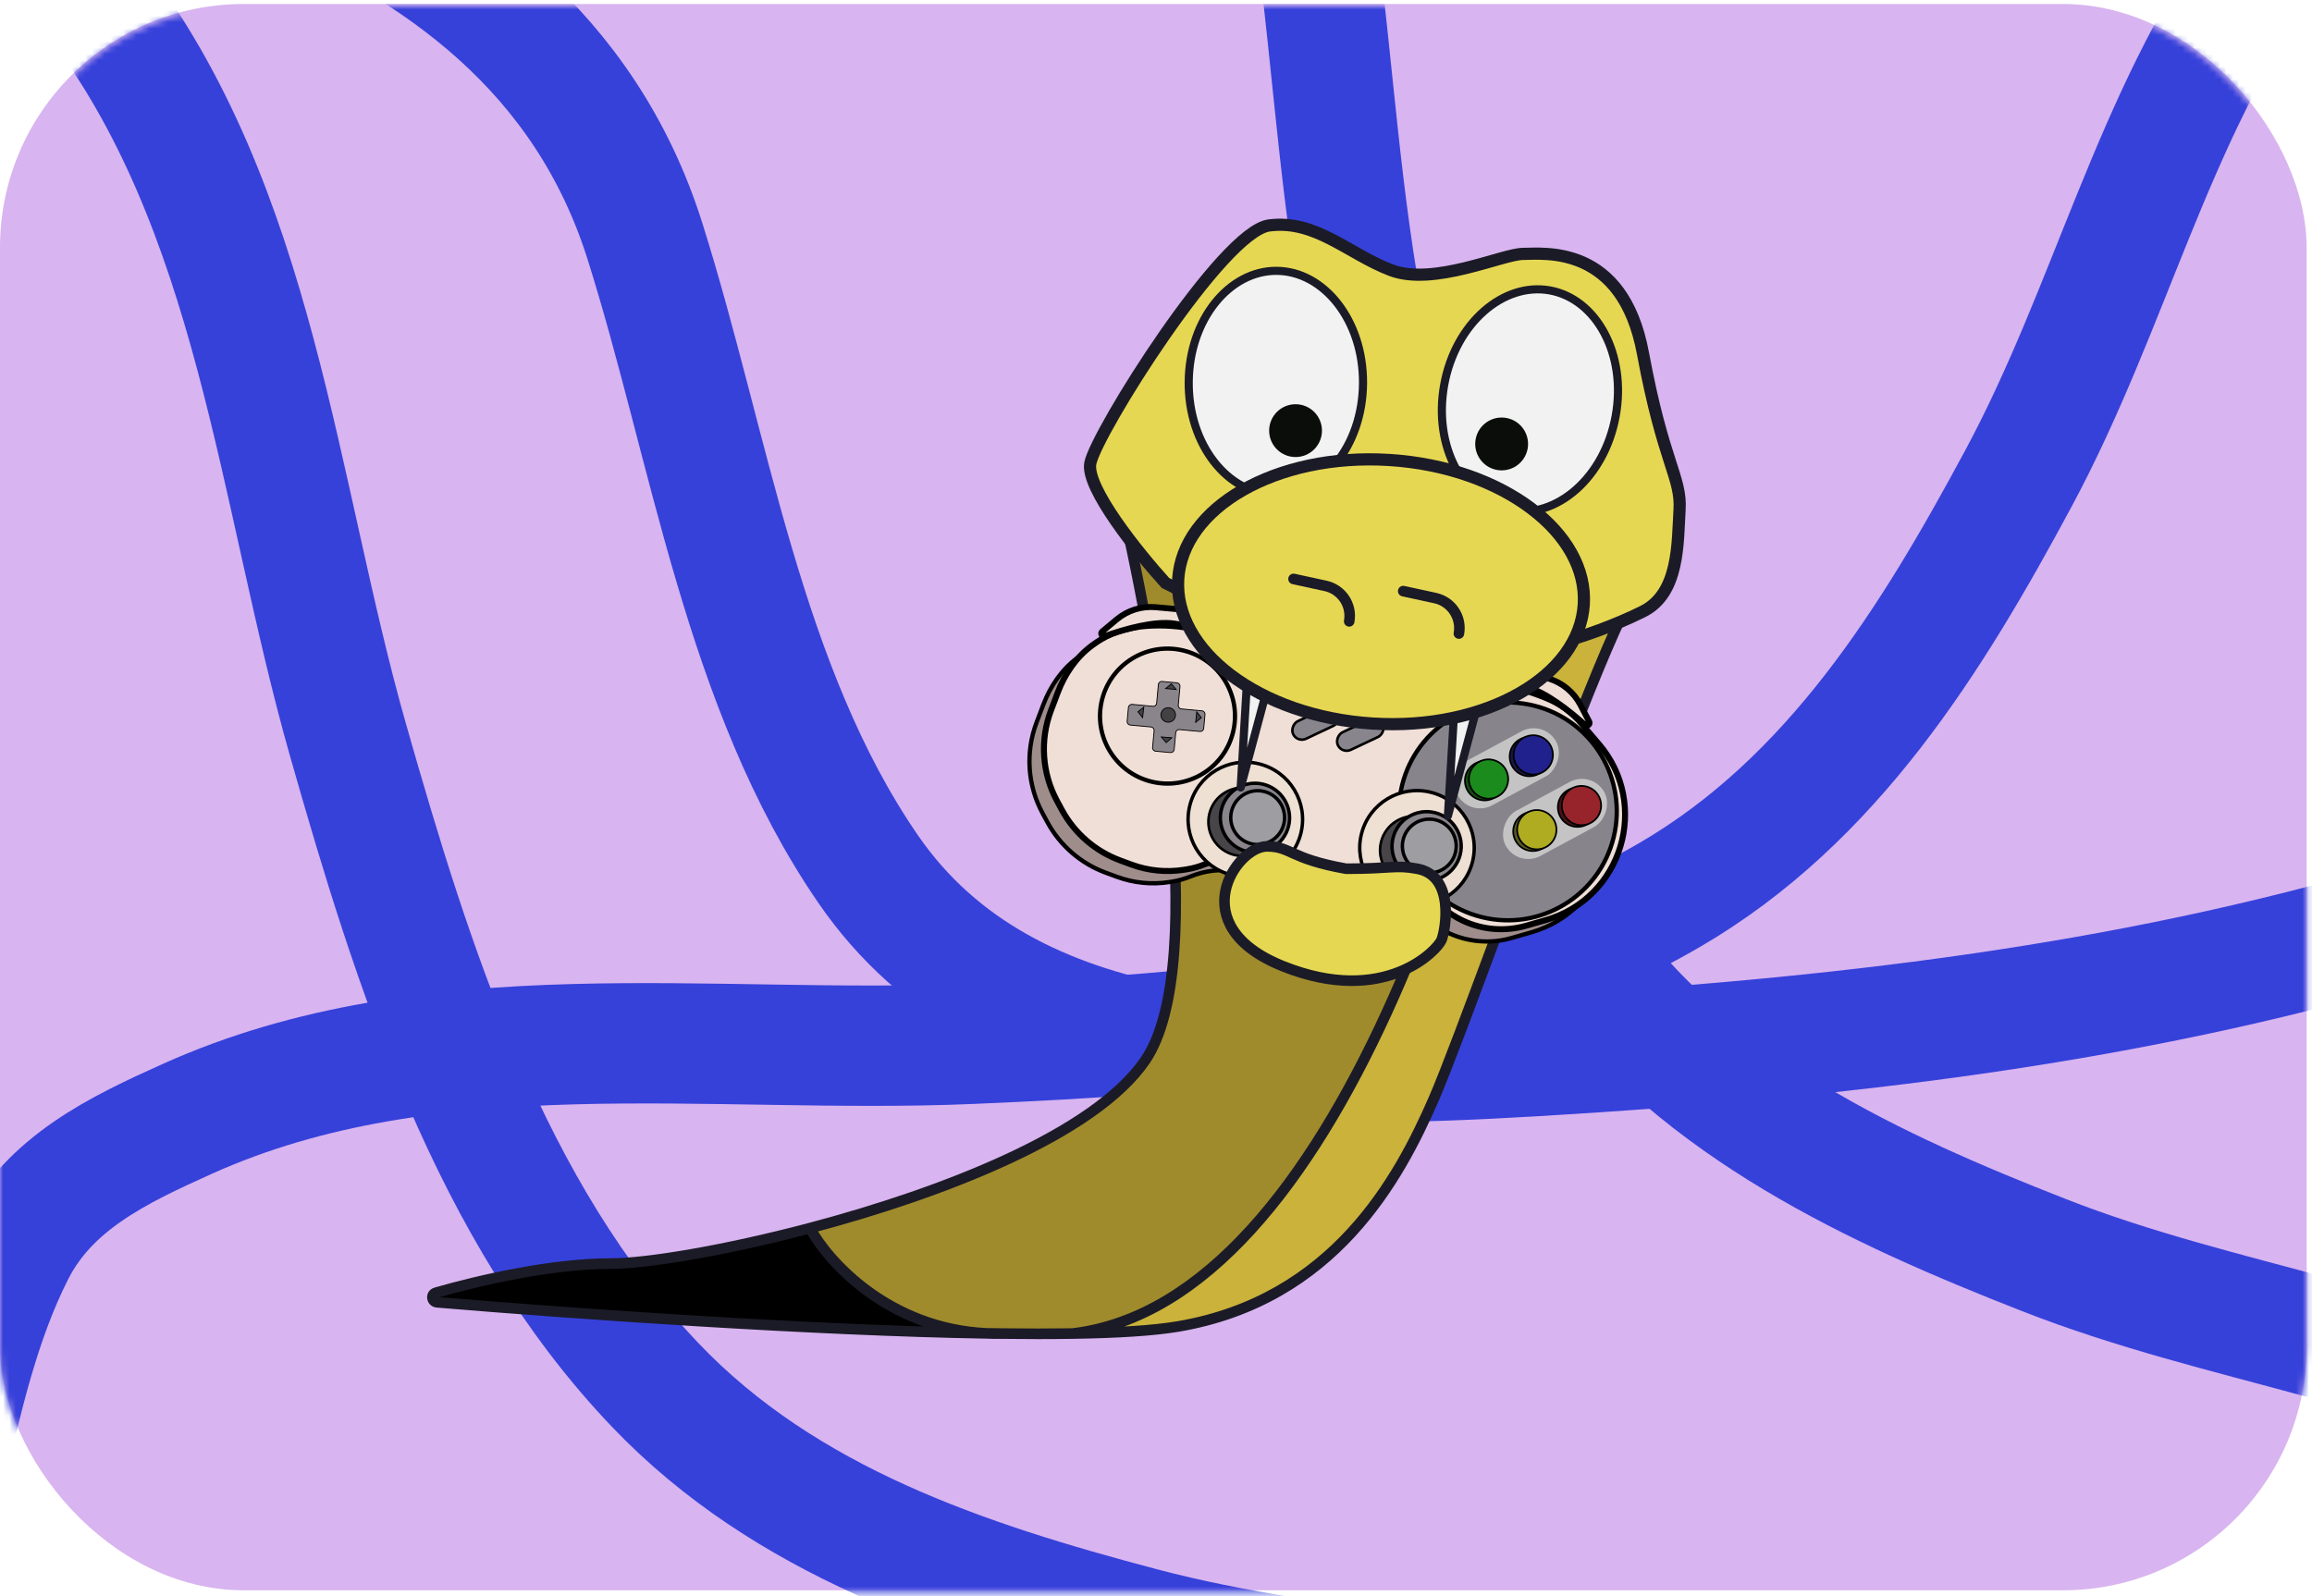 <?xml version="1.0" encoding="UTF-8"?> <svg xmlns="http://www.w3.org/2000/svg" width="365" height="252" viewBox="0 0 365 252" fill="none"> <rect y="0.632" width="364.154" height="250.463" rx="38.467" fill="#D8B4F0"></rect> <mask id="mask0_0_488" style="mask-type:alpha" maskUnits="userSpaceOnUse" x="0" y="1" width="365" height="251"> <rect y="1" width="364.154" height="250.463" rx="38.467" fill="#F6CF4B"></rect> </mask> <g mask="url(#mask0_0_488)"> <path d="M380.274 145.41C334.943 158.872 289.189 163.98 242.348 166.751C203.927 169.024 159.314 169.537 137.099 137.286C117.276 108.508 112.115 70.677 101.809 38.051C83.059 -21.308 10.4 -29.194 -46.772 -43.433" stroke="#3641DA" stroke-width="19" stroke-linecap="round"></path> <path d="M268.605 275.627C240.088 264.22 209.808 264.783 180.258 256.968C152.278 249.569 124.025 240.237 103.48 218.719C77.286 191.284 65.105 152.511 54.968 116.938C43.73 77.497 40.582 32.852 14.666 -0.702C7.418 -10.087 -0.14 -19.483 -12.108 -22.346C-24.081 -25.209 -36.548 -24.958 -48.772 -24.958" stroke="#3641DA" stroke-width="19" stroke-linecap="round"></path> <path d="M357.361 -6.089C339.638 18.995 333.147 48.577 318.677 75.501C304.976 100.994 289.332 126.304 263.628 141.285C230.855 160.384 190.313 163.218 153.358 164.807C112.384 166.57 68.231 159.253 29.572 176.659C18.759 181.527 7.863 186.694 2.297 197.668C-3.271 208.648 -5.925 220.831 -8.766 232.72" stroke="#3641DA" stroke-width="19" stroke-linecap="round"></path> <path d="M408.311 226.843C381.291 212.24 351.147 209.325 322.689 198.17C295.742 187.609 268.747 175.097 250.806 151.363C227.934 121.104 220.282 81.19 214.295 44.688C207.656 4.218 209.653 -40.493 187.758 -76.799C181.635 -86.954 175.205 -97.156 163.644 -101.372C152.078 -105.591 139.666 -106.772 127.523 -108.174" stroke="#3641DA" stroke-width="19" stroke-linecap="round"></path> </g> <path d="M127.869 193.911C114.26 197.511 102.003 199.508 96.435 199.508C87.165 199.508 75.82 202.102 68.861 204.096L68.857 204.097C67.988 204.349 68.117 205.548 69.02 205.623C91.653 207.517 128.402 210.06 155.715 210.524C140.384 209.798 130.825 199.313 127.869 193.911Z" fill="black"></path> <path fill-rule="evenodd" clip-rule="evenodd" d="M180.795 167.431C191.257 152.121 182.287 100.865 176.404 76.741C176.34 76.479 176.409 76.213 176.584 76.008L185.587 65.506C185.795 65.263 186.113 65.157 186.423 65.238C201.952 69.324 225.956 76.204 242.061 82.25C235.347 122.967 211.392 205.633 169.281 210.559C165.807 210.613 162.027 210.61 158.021 210.559C157.238 210.572 156.469 210.56 155.715 210.524C140.384 209.798 130.825 199.313 127.869 193.911C148.758 188.386 172.832 179.085 180.795 167.431Z" fill="#A08B2C"></path> <path d="M185.927 209.451C210.626 205.281 220.891 186.035 226.344 173.526C228.211 169.241 231.961 159.161 236.302 147.488C244.637 125.08 255.155 96.802 258.741 92.373C260.509 90.188 253.162 86.417 242.061 82.25C235.347 122.967 211.392 205.633 169.281 210.559C176.291 210.449 182.056 210.105 185.927 209.451Z" fill="#CAB23B"></path> <path d="M180.795 167.431L181.486 167.903L180.795 167.431ZM185.927 209.451L185.788 208.626L185.927 209.451ZM226.344 173.526L227.111 173.86L226.344 173.526ZM258.741 92.373L258.09 91.846V91.846L258.741 92.373ZM176.404 76.741L175.591 76.939L175.591 76.939L176.404 76.741ZM176.584 76.008L175.949 75.464V75.464L176.584 76.008ZM185.587 65.506L184.951 64.961V64.961L185.587 65.506ZM69.02 205.623L68.951 206.457H68.951L69.02 205.623ZM68.861 204.096L68.63 203.291L68.63 203.291L68.861 204.096ZM236.302 147.488L235.518 147.196L236.302 147.488ZM68.857 204.097L68.626 203.292L68.624 203.293L68.857 204.097ZM242.061 82.25L242.355 81.466L242.061 82.25ZM169.281 210.559L169.294 211.395L169.281 210.559ZM185.594 65.497L186.23 66.041L185.594 65.497ZM176.577 76.017L177.212 76.562L176.577 76.017ZM186.067 210.276C211.218 206.03 221.64 186.41 227.111 173.86L225.576 173.191C220.141 185.661 210.035 204.532 185.788 208.626L186.067 210.276ZM180.104 166.959C176.258 172.589 168.427 177.749 158.827 182.21C149.261 186.656 138.07 190.347 127.655 193.102L128.083 194.72C138.557 191.949 149.848 188.228 159.532 183.728C169.182 179.244 177.37 173.927 181.486 167.903L180.104 166.959ZM127.655 193.102C114.062 196.698 101.89 198.671 96.435 198.671V200.344C102.115 200.344 114.458 198.324 128.083 194.72L127.655 193.102ZM181.486 167.903C184.232 163.885 185.644 157.623 186.185 150.256C186.728 142.856 186.399 134.209 185.562 125.313C183.887 107.519 180.165 88.633 177.217 76.543L175.591 76.939C178.526 88.974 182.231 107.777 183.896 125.47C184.729 134.317 185.049 142.863 184.516 150.133C183.98 157.436 182.589 163.323 180.104 166.959L181.486 167.903ZM177.217 76.543C177.217 76.543 177.217 76.544 177.217 76.547C177.217 76.55 177.217 76.553 177.216 76.556C177.216 76.558 177.215 76.559 177.215 76.559C177.215 76.559 177.217 76.557 177.22 76.553L175.949 75.464C175.606 75.864 175.46 76.404 175.591 76.939L177.217 76.543ZM177.22 76.553L186.222 66.05L184.951 64.961L175.949 75.464L177.22 76.553ZM186.222 66.05C186.225 66.046 186.227 66.045 186.227 66.045C186.228 66.045 186.227 66.045 186.224 66.046C186.222 66.047 186.219 66.048 186.215 66.048C186.214 66.048 186.212 66.048 186.211 66.048C186.21 66.047 186.21 66.047 186.21 66.047L186.636 64.429C186.002 64.262 185.359 64.485 184.951 64.961L186.222 66.05ZM158.007 209.722C157.242 209.735 156.491 209.723 155.754 209.689L155.675 211.36C156.448 211.397 157.235 211.409 158.035 211.395L158.007 209.722ZM155.729 209.688C128.445 209.224 91.718 206.683 69.09 204.79L68.951 206.457C91.589 208.351 128.36 210.897 155.7 211.361L155.729 209.688ZM69.091 204.9C76.03 202.912 87.284 200.344 96.435 200.344V198.671C87.046 198.671 75.611 201.291 68.63 203.291L69.091 204.9ZM127.135 194.312C130.186 199.889 139.971 210.617 155.675 211.36L155.754 209.689C140.797 208.98 131.463 198.736 128.604 193.509L127.135 194.312ZM227.111 173.86C228.99 169.548 232.751 159.437 237.087 147.779L235.518 147.196C231.17 158.885 227.432 168.934 225.576 173.191L227.111 173.86ZM237.087 147.779C241.255 136.573 245.965 123.91 250.081 113.496C252.139 108.288 254.045 103.651 255.658 100.043C256.465 98.239 257.195 96.701 257.831 95.48C258.474 94.247 258.999 93.384 259.391 92.899L258.09 91.846C257.586 92.469 256.998 93.459 256.347 94.707C255.689 95.968 254.944 97.54 254.13 99.36C252.502 103.001 250.586 107.664 248.524 112.881C244.401 123.314 239.685 135.994 235.518 147.196L237.087 147.779ZM69.088 204.901L69.092 204.9L68.63 203.291L68.626 203.292L69.088 204.901ZM155.7 211.361C156.478 211.374 157.248 211.386 158.01 211.396L158.032 209.722C157.272 209.712 156.504 209.701 155.729 209.688L155.7 211.361ZM69.09 204.79C69.069 204.788 69.063 204.784 69.067 204.786C69.071 204.788 69.079 204.792 69.086 204.8C69.101 204.815 69.105 204.829 69.106 204.837C69.107 204.845 69.106 204.863 69.092 204.884C69.085 204.895 69.077 204.903 69.072 204.907C69.067 204.91 69.07 204.906 69.09 204.9L68.624 203.293C66.82 203.817 67.166 206.308 68.951 206.457L69.09 204.79ZM184.959 64.952L184.951 64.961L186.222 66.05L186.23 66.041L184.959 64.952ZM175.949 75.464L175.942 75.472L177.212 76.562L177.22 76.553L175.949 75.464ZM186.21 66.047C201.733 70.131 225.703 77.003 241.767 83.033L242.355 81.466C226.209 75.405 202.171 68.516 186.636 64.429L186.21 66.047ZM241.767 83.033C247.309 85.114 251.868 87.079 254.808 88.779C256.292 89.637 257.286 90.385 257.803 90.996C258.059 91.299 258.143 91.505 258.162 91.619C258.174 91.692 258.168 91.751 258.09 91.846L259.391 92.899C259.756 92.449 259.907 91.911 259.812 91.344C259.725 90.817 259.438 90.338 259.081 89.915C258.37 89.074 257.165 88.209 255.646 87.33C252.579 85.557 247.913 83.553 242.355 81.466L241.767 83.033ZM158.01 211.396C162.023 211.447 165.811 211.45 169.294 211.395L169.268 209.722C165.804 209.776 162.032 209.773 158.032 209.722L158.01 211.396ZM169.294 211.395C176.311 211.285 182.129 210.941 186.067 210.276L185.788 208.626C181.983 209.269 176.271 209.612 169.268 209.722L169.294 211.395ZM241.235 82.114C237.887 102.423 230.236 133.192 218.184 159.477C212.158 172.621 205.048 184.603 196.856 193.595C188.662 202.587 179.441 208.528 169.184 209.728L169.378 211.39C180.177 210.127 189.741 203.888 198.093 194.722C206.445 185.555 213.64 173.403 219.705 160.175C231.837 133.716 239.521 102.794 242.887 82.386L241.235 82.114ZM186.636 64.429C186.022 64.267 185.371 64.471 184.959 64.952L186.23 66.041C186.225 66.047 186.217 66.049 186.21 66.047L186.636 64.429ZM68.627 203.292C67.773 203.537 67.364 204.297 67.441 205.015C67.518 205.729 68.074 206.384 68.951 206.457L69.09 204.79C69.069 204.788 69.063 204.784 69.067 204.786C69.072 204.788 69.079 204.792 69.086 204.8C69.1 204.814 69.104 204.828 69.105 204.835C69.106 204.843 69.105 204.861 69.091 204.884C69.084 204.895 69.075 204.903 69.07 204.907C69.064 204.911 69.068 204.907 69.088 204.901L68.627 203.292ZM175.942 75.472C175.595 75.877 175.465 76.423 175.591 76.939L177.217 76.543C177.218 76.549 177.217 76.556 177.212 76.562L175.942 75.472Z" fill="#1B1B27"></path> <path d="M172.133 73.127C171.363 76.976 179.724 87.348 184.001 92.052C192.02 96.115 209.918 104.498 217.36 105.524C224.802 106.551 240.776 102.958 247.833 101.033C249.757 100.499 254.761 98.852 259.38 96.543C265.154 93.656 264.833 85.637 265.154 80.505C265.475 75.372 262.588 73.127 259.38 55.806C256.172 38.485 243.663 40.089 240.455 40.089C237.247 40.089 226.341 45.221 219.605 42.655C212.869 40.089 207.737 34.636 200.36 35.598C192.982 36.56 173.095 68.316 172.133 73.127Z" fill="#E6D752" stroke="#1B1B27" stroke-width="1.925"></path> <g filter="url(#filter0_d_0_488)"> <path d="M233.892 109.713L185.54 100.992C182.964 100.527 180.334 100.436 177.732 100.721C173.99 101.327 172.111 102.243 170.118 103.713C167.605 105.566 165.805 108.231 164.701 111.152L163.637 113.964C161.864 118.652 162.216 123.878 164.601 128.286L165.352 129.675C167.353 133.373 170.634 136.214 174.581 137.664L176.351 138.315C178.99 139.285 181.833 139.567 184.611 139.134L185.002 139.073C186.019 138.914 187.015 138.637 187.968 138.247C190.213 137.327 192.668 137.045 195.063 137.431L216.746 140.922C218.481 141.201 220.161 141.748 221.728 142.542L221.956 142.658C223.11 143.243 224.184 143.975 225.15 144.836L225.234 144.91C226.274 145.837 227.445 146.605 228.708 147.192C231.819 148.637 235.348 148.912 238.645 147.965L241.76 147.07C253.837 143.601 258.282 128.804 250.115 119.255L247.346 116.018C246.604 115.151 245.763 114.374 244.839 113.705L244.796 113.674C243.909 113.031 242.95 112.495 241.939 112.076C239.349 111.003 236.651 110.211 233.892 109.713Z" fill="#9F8D8C"></path> <path d="M233.892 109.713L185.54 100.992C182.964 100.527 180.334 100.436 177.732 100.721C173.99 101.327 172.111 102.243 170.118 103.713C167.605 105.566 165.805 108.231 164.701 111.152L163.637 113.964C161.864 118.652 162.216 123.878 164.601 128.286L165.352 129.675C167.353 133.373 170.634 136.214 174.581 137.664L176.351 138.315C178.99 139.285 181.833 139.567 184.611 139.134L185.002 139.073C186.019 138.914 187.015 138.637 187.968 138.247C190.213 137.327 192.668 137.045 195.063 137.431L216.746 140.922C218.481 141.201 220.161 141.748 221.728 142.542L221.956 142.658C223.11 143.243 224.184 143.975 225.15 144.836L225.234 144.91C226.274 145.837 227.445 146.605 228.708 147.192C231.819 148.637 235.348 148.912 238.645 147.965L241.76 147.07C253.837 143.601 258.282 128.804 250.115 119.255L247.346 116.018C246.604 115.151 245.763 114.374 244.839 113.705L244.796 113.674C243.909 113.031 242.95 112.495 241.939 112.076C239.349 111.003 236.651 110.211 233.892 109.713Z" stroke="black" stroke-width="0.674"></path> </g> <g filter="url(#filter1_d_0_488)"> <path d="M236.179 107.778L187.827 99.056C185.251 98.592 182.621 98.501 180.019 98.786C176.276 99.391 174.397 100.308 172.405 101.777C169.892 103.631 168.092 106.296 166.987 109.216L165.924 112.029C164.151 116.716 164.503 121.943 166.887 126.351L167.639 127.739C169.639 131.437 172.921 134.278 176.867 135.729L178.638 136.38C181.277 137.35 184.12 137.631 186.898 137.198L187.288 137.137C188.306 136.979 189.301 136.701 190.255 136.311C192.499 135.392 194.954 135.11 197.349 135.495L219.033 138.986C220.768 139.266 222.448 139.812 224.015 140.607L224.243 140.723C225.397 141.308 226.47 142.04 227.437 142.9L227.521 142.975C228.561 143.901 229.731 144.67 230.995 145.257C234.106 146.702 237.634 146.976 240.932 146.029L244.047 145.134C256.124 141.666 260.568 126.869 252.401 117.319L249.633 114.082C248.891 113.215 248.05 112.439 247.126 111.77L247.082 111.738C246.196 111.096 245.237 110.56 244.225 110.141C241.635 109.067 238.938 108.275 236.179 107.778Z" fill="#F0DFD7"></path> <path d="M236.179 107.778L187.827 99.056C185.251 98.592 182.621 98.501 180.019 98.786C176.276 99.391 174.397 100.308 172.405 101.777C169.892 103.631 168.092 106.296 166.987 109.216L165.924 112.029C164.151 116.716 164.503 121.943 166.887 126.351L167.639 127.739C169.639 131.437 172.921 134.278 176.867 135.729L178.638 136.38C181.277 137.35 184.12 137.631 186.898 137.198L187.288 137.137C188.306 136.979 189.301 136.701 190.255 136.311C192.499 135.392 194.954 135.11 197.349 135.495L219.033 138.986C220.768 139.266 222.448 139.812 224.015 140.607L224.243 140.723C225.397 141.308 226.47 142.04 227.437 142.9L227.521 142.975C228.561 143.901 229.731 144.67 230.995 145.257C234.106 146.702 237.634 146.976 240.932 146.029L244.047 145.134C256.124 141.666 260.568 126.869 252.401 117.319L249.633 114.082C248.891 113.215 248.05 112.439 247.126 111.77L247.082 111.738C246.196 111.096 245.237 110.56 244.225 110.141C241.635 109.067 238.938 108.275 236.179 107.778Z" stroke="black" stroke-width="0.944"></path> </g> <g filter="url(#filter2_i_0_488)"> <circle cx="184.316" cy="113.066" r="10.318" transform="rotate(13.91 184.316 113.066)" fill="#F0DFD7"></circle> </g> <circle cx="184.316" cy="113.066" r="10.655" transform="rotate(13.91 184.316 113.066)" stroke="black" stroke-width="0.674"></circle> <circle cx="238.047" cy="128.11" r="17.197" transform="rotate(13.91 238.047 128.11)" fill="#87848C" stroke="black" stroke-width="0.674"></circle> <circle cx="196.604" cy="129.381" r="9.037" transform="rotate(13.91 196.604 129.381)" fill="#EFE0D4" stroke="black" stroke-width="0.54"></circle> <circle cx="196.166" cy="129.758" r="5.395" transform="rotate(13.91 196.166 129.758)" fill="#474548" stroke="black" stroke-width="0.405"></circle> <circle cx="198.125" cy="129.132" r="5.463" transform="rotate(13.91 198.125 129.132)" fill="#89858B" stroke="black" stroke-width="0.54"></circle> <circle cx="198.55" cy="129.097" r="4.249" transform="rotate(13.91 198.55 129.097)" fill="#9E9EA2" stroke="black" stroke-width="0.54"></circle> <circle cx="223.701" cy="133.866" r="9.037" transform="rotate(13.91 223.701 133.866)" fill="#EFE0D4" stroke="black" stroke-width="0.54"></circle> <circle cx="223.263" cy="134.244" r="5.395" transform="rotate(13.91 223.263 134.244)" fill="#474548" stroke="black" stroke-width="0.405"></circle> <circle cx="225.222" cy="133.618" r="5.463" transform="rotate(13.91 225.222 133.618)" fill="#89858B" stroke="black" stroke-width="0.54"></circle> <circle cx="225.647" cy="133.583" r="4.249" transform="rotate(13.91 225.647 133.583)" fill="#9E9EA2" stroke="black" stroke-width="0.54"></circle> <g filter="url(#filter3_d_0_488)"> <path d="M182.422 110.978C182.718 111.005 182.981 110.787 183.008 110.49L183.28 107.544C183.307 107.247 183.57 107.029 183.866 107.056L186.203 107.272C186.5 107.299 186.719 107.562 186.691 107.858L186.42 110.804C186.393 111.101 186.611 111.363 186.908 111.391L190.15 111.689C190.447 111.717 190.666 111.979 190.638 112.276L190.436 114.468C190.409 114.765 190.146 114.983 189.85 114.956L186.607 114.657C186.31 114.63 186.048 114.848 186.02 115.145L185.776 117.797C185.749 118.094 185.486 118.312 185.189 118.285L182.852 118.07C182.555 118.043 182.337 117.78 182.364 117.483L182.609 114.831C182.636 114.534 182.418 114.271 182.121 114.244L178.836 113.942C178.539 113.914 178.321 113.652 178.348 113.355L178.55 111.163C178.578 110.866 178.84 110.648 179.137 110.675L182.422 110.978Z" fill="#89858B"></path> <path d="M182.422 110.978C182.718 111.005 182.981 110.787 183.008 110.49L183.28 107.544C183.307 107.247 183.57 107.029 183.866 107.056L186.203 107.272C186.5 107.299 186.719 107.562 186.691 107.858L186.42 110.804C186.393 111.101 186.611 111.363 186.908 111.391L190.15 111.689C190.447 111.717 190.666 111.979 190.638 112.276L190.436 114.468C190.409 114.765 190.146 114.983 189.85 114.956L186.607 114.657C186.31 114.63 186.048 114.848 186.02 115.145L185.776 117.797C185.749 118.094 185.486 118.312 185.189 118.285L182.852 118.07C182.555 118.043 182.337 117.78 182.364 117.483L182.609 114.831C182.636 114.534 182.418 114.271 182.121 114.244L178.836 113.942C178.539 113.914 178.321 113.652 178.348 113.355L178.55 111.163C178.578 110.866 178.84 110.648 179.137 110.675L182.422 110.978Z" stroke="black" stroke-width="0.135"></path> </g> <circle cx="184.43" cy="112.885" r="1.146" transform="rotate(13.91 184.43 112.885)" fill="#444145" stroke="black" stroke-width="0.135"></circle> <path d="M188.846 113.228L188.933 112.404L189.67 113.316L188.758 114.053L188.846 113.228Z" fill="#444145" stroke="black" stroke-width="0.135"></path> <path d="M180.476 112.48L180.385 113.304L179.652 112.389L180.567 111.656L180.476 112.48Z" fill="#444145" stroke="black" stroke-width="0.135"></path> <path d="M184.176 116.425L185.002 116.49L184.111 117.252L183.35 116.36L184.176 116.425Z" fill="#444145" stroke="black" stroke-width="0.135"></path> <path d="M184.853 108.79L185.678 108.865L184.927 107.965L184.027 108.716L184.853 108.79Z" fill="#444145" stroke="black" stroke-width="0.135"></path> <rect x="243.763" y="113.547" width="8.088" height="17.707" rx="4.044" transform="rotate(61.668 243.763 113.547)" fill="#C4C4C4"></rect> <circle cx="234.377" cy="123.269" r="3.102" transform="rotate(13.91 234.377 123.269)" fill="#124C14" stroke="black" stroke-width="0.27"></circle> <circle cx="234.998" cy="123.006" r="3.102" transform="rotate(13.91 234.998 123.006)" fill="#1C8B1D" stroke="black" stroke-width="0.27"></circle> <circle cx="241.438" cy="119.458" r="3.102" transform="rotate(13.91 241.438 119.458)" fill="#181843" stroke="black" stroke-width="0.27"></circle> <circle cx="242.06" cy="119.195" r="3.102" transform="rotate(13.91 242.06 119.195)" fill="#21218E" stroke="black" stroke-width="0.27"></circle> <rect x="251.373" y="121.544" width="8.088" height="17.707" rx="4.044" transform="rotate(61.668 251.373 121.544)" fill="#C4C4C4"></rect> <circle cx="241.996" cy="131.266" r="3.102" transform="rotate(13.91 241.996 131.266)" fill="#585A27" stroke="black" stroke-width="0.27"></circle> <circle cx="242.617" cy="131.003" r="3.102" transform="rotate(13.91 242.617 131.003)" fill="#AFAC22" stroke="black" stroke-width="0.27"></circle> <circle cx="249.048" cy="127.455" r="3.102" transform="rotate(13.91 249.048 127.455)" fill="#471316" stroke="black" stroke-width="0.27"></circle> <circle cx="249.67" cy="127.192" r="3.102" transform="rotate(13.91 249.67 127.192)" fill="#97242B" stroke="black" stroke-width="0.27"></circle> <rect x="210.58" y="111.179" width="3.065" height="7.835" rx="1.532" transform="rotate(64.717 210.58 111.179)" fill="#89858D" stroke="black" stroke-width="0.405"></rect> <rect x="217.645" y="112.93" width="3.065" height="7.835" rx="1.532" transform="rotate(64.717 217.645 112.93)" fill="#88858D" stroke="black" stroke-width="0.405"></rect> <path d="M182.467 95.874L189.424 96.503C190.908 96.637 191.922 98.062 191.564 99.508C191.15 99.405 189.329 99.051 185.363 98.458C182.295 97.999 177.649 99.276 174.404 100.446C174.002 100.591 173.657 100.01 173.985 99.736L176.315 97.793C178.03 96.364 180.243 95.674 182.467 95.874Z" fill="#F0DFD7" stroke="black" stroke-width="0.944"></path> <path d="M244.554 107.156L237.887 105.069C236.465 104.624 234.982 105.551 234.758 107.023C235.181 107.087 236.998 107.459 240.888 108.432C243.898 109.184 247.7 112.144 250.248 114.469C250.564 114.757 251.105 114.352 250.907 113.974L249.5 111.286C248.464 109.308 246.685 107.823 244.554 107.156Z" fill="#F0DFD7" stroke="black" stroke-width="0.944"></path> <path d="M201.293 78.077C193.829 78.022 187.591 70.221 187.665 60.317C187.739 50.413 194.091 42.706 201.555 42.762C209.019 42.817 215.256 50.618 215.183 60.522C215.109 70.426 208.757 78.133 201.293 78.077Z" fill="#F2F2F2" stroke="#1B1B27" stroke-width="1.283"></path> <path d="M238.385 80.603C245.73 81.934 253.306 75.426 255.072 65.681C256.838 55.935 252.026 47.183 244.681 45.853C237.337 44.522 229.76 51.03 227.995 60.775C226.229 70.521 231.041 79.273 238.385 80.603Z" fill="#F2F2F2" stroke="#1B1B27" stroke-width="1.283"></path> <circle cx="204.532" cy="67.994" r="4.17" fill="#0B0D0B"></circle> <circle r="4.17" transform="matrix(-0.983 -0.186 -0.186 0.983 237.068 70.096)" fill="#0B0D0B"></circle> <path d="M195.87 124.336L197.153 102.845L200.681 106.373L195.87 124.336Z" fill="#F2F2F2" stroke="#1B1B27" stroke-width="1.283" stroke-linecap="round" stroke-linejoin="round"></path> <path d="M228.586 128.827L229.869 107.336L233.397 110.865L228.586 128.827Z" fill="#F2F2F2" stroke="#1B1B27" stroke-width="1.283" stroke-linecap="round" stroke-linejoin="round"></path> <path d="M250.035 95.441C249.685 101.027 245.93 105.991 239.894 109.454C233.865 112.913 225.661 114.804 216.717 114.243C207.773 113.682 199.869 110.782 194.32 106.598C188.763 102.407 185.658 97.014 186.008 91.428C186.358 85.842 190.112 80.878 196.149 77.414C202.178 73.955 210.381 72.065 219.326 72.626C228.27 73.186 236.173 76.086 241.723 80.271C247.28 84.461 250.385 89.855 250.035 95.441Z" fill="#E6D752" stroke="#1B1B27" stroke-width="1.925"></path> <path d="M204.216 91.41L209.268 92.509C211.817 93.063 213.469 95.538 213.002 98.105V98.105" stroke="#1B1B27" stroke-width="1.674" stroke-linecap="round" stroke-linejoin="round"></path> <path d="M221.534 93.335L226.586 94.433C229.135 94.987 230.787 97.462 230.32 100.029V100.029" stroke="#1B1B27" stroke-width="1.674" stroke-linecap="round" stroke-linejoin="round"></path> <path d="M199.999 133.639C203.837 133.639 203.529 135.552 212.433 137.153C212.482 137.162 212.535 137.167 212.585 137.167C219.888 137.163 220.219 136.528 223.735 137.167C229.723 138.256 228.226 146.79 227.584 148.394C226.943 149.997 218.603 158.979 202.565 152.564C186.527 146.148 195.187 133.639 199.999 133.639Z" fill="#E5D751" stroke="#1B1B27" stroke-width="1.674" stroke-linecap="round" stroke-linejoin="round"></path> <defs> <filter id="filter0_d_0_488" x="162.184" y="100.222" width="92.423" height="48.769" filterUnits="userSpaceOnUse" color-interpolation-filters="sRGB"> <feFlood flood-opacity="0" result="BackgroundImageFix"></feFlood> <feColorMatrix in="SourceAlpha" type="matrix" values="0 0 0 0 0 0 0 0 0 0 0 0 0 0 0 0 0 0 127 0" result="hardAlpha"></feColorMatrix> <feOffset dy="0.135"></feOffset> <feComposite in2="hardAlpha" operator="out"></feComposite> <feColorMatrix type="matrix" values="0 0 0 0 0 0 0 0 0 0 0 0 0 0 0 0 0 0 0.25 0"></feColorMatrix> <feBlend mode="normal" in2="BackgroundImageFix" result="effect1_dropShadow_0_488"></feBlend> <feBlend mode="normal" in="SourceGraphic" in2="effect1_dropShadow_0_488" result="shape"></feBlend> </filter> <filter id="filter1_d_0_488" x="164.335" y="98.151" width="92.692" height="49.038" filterUnits="userSpaceOnUse" color-interpolation-filters="sRGB"> <feFlood flood-opacity="0" result="BackgroundImageFix"></feFlood> <feColorMatrix in="SourceAlpha" type="matrix" values="0 0 0 0 0 0 0 0 0 0 0 0 0 0 0 0 0 0 127 0" result="hardAlpha"></feColorMatrix> <feOffset dy="0.135"></feOffset> <feComposite in2="hardAlpha" operator="out"></feComposite> <feColorMatrix type="matrix" values="0 0 0 0 0 0 0 0 0 0 0 0 0 0 0 0 0 0 0.25 0"></feColorMatrix> <feBlend mode="normal" in2="BackgroundImageFix" result="effect1_dropShadow_0_488"></feBlend> <feBlend mode="normal" in="SourceGraphic" in2="effect1_dropShadow_0_488" result="shape"></feBlend> </filter> <filter id="filter2_i_0_488" x="173.321" y="102.07" width="21.991" height="21.991" filterUnits="userSpaceOnUse" color-interpolation-filters="sRGB"> <feFlood flood-opacity="0" result="BackgroundImageFix"></feFlood> <feBlend mode="normal" in="SourceGraphic" in2="BackgroundImageFix" result="shape"></feBlend> <feColorMatrix in="SourceAlpha" type="matrix" values="0 0 0 0 0 0 0 0 0 0 0 0 0 0 0 0 0 0 127 0" result="hardAlpha"></feColorMatrix> <feOffset dx="-1.214" dy="1.214"></feOffset> <feComposite in2="hardAlpha" operator="arithmetic" k2="-1" k3="1"></feComposite> <feColorMatrix type="matrix" values="0 0 0 0 0 0 0 0 0 0 0 0 0 0 0 0 0 0 0.25 0"></feColorMatrix> <feBlend mode="normal" in2="shape" result="effect1_innerShadow_0_488"></feBlend> </filter> <filter id="filter3_d_0_488" x="177.874" y="106.987" width="12.834" height="11.908" filterUnits="userSpaceOnUse" color-interpolation-filters="sRGB"> <feFlood flood-opacity="0" result="BackgroundImageFix"></feFlood> <feColorMatrix in="SourceAlpha" type="matrix" values="0 0 0 0 0 0 0 0 0 0 0 0 0 0 0 0 0 0 127 0" result="hardAlpha"></feColorMatrix> <feOffset dx="-0.405" dy="0.54"></feOffset> <feComposite in2="hardAlpha" operator="out"></feComposite> <feColorMatrix type="matrix" values="0 0 0 0 0.318 0 0 0 0 0.318 0 0 0 0 0.325 0 0 0 1 0"></feColorMatrix> <feBlend mode="normal" in2="BackgroundImageFix" result="effect1_dropShadow_0_488"></feBlend> <feBlend mode="normal" in="SourceGraphic" in2="effect1_dropShadow_0_488" result="shape"></feBlend> </filter> </defs> </svg> 